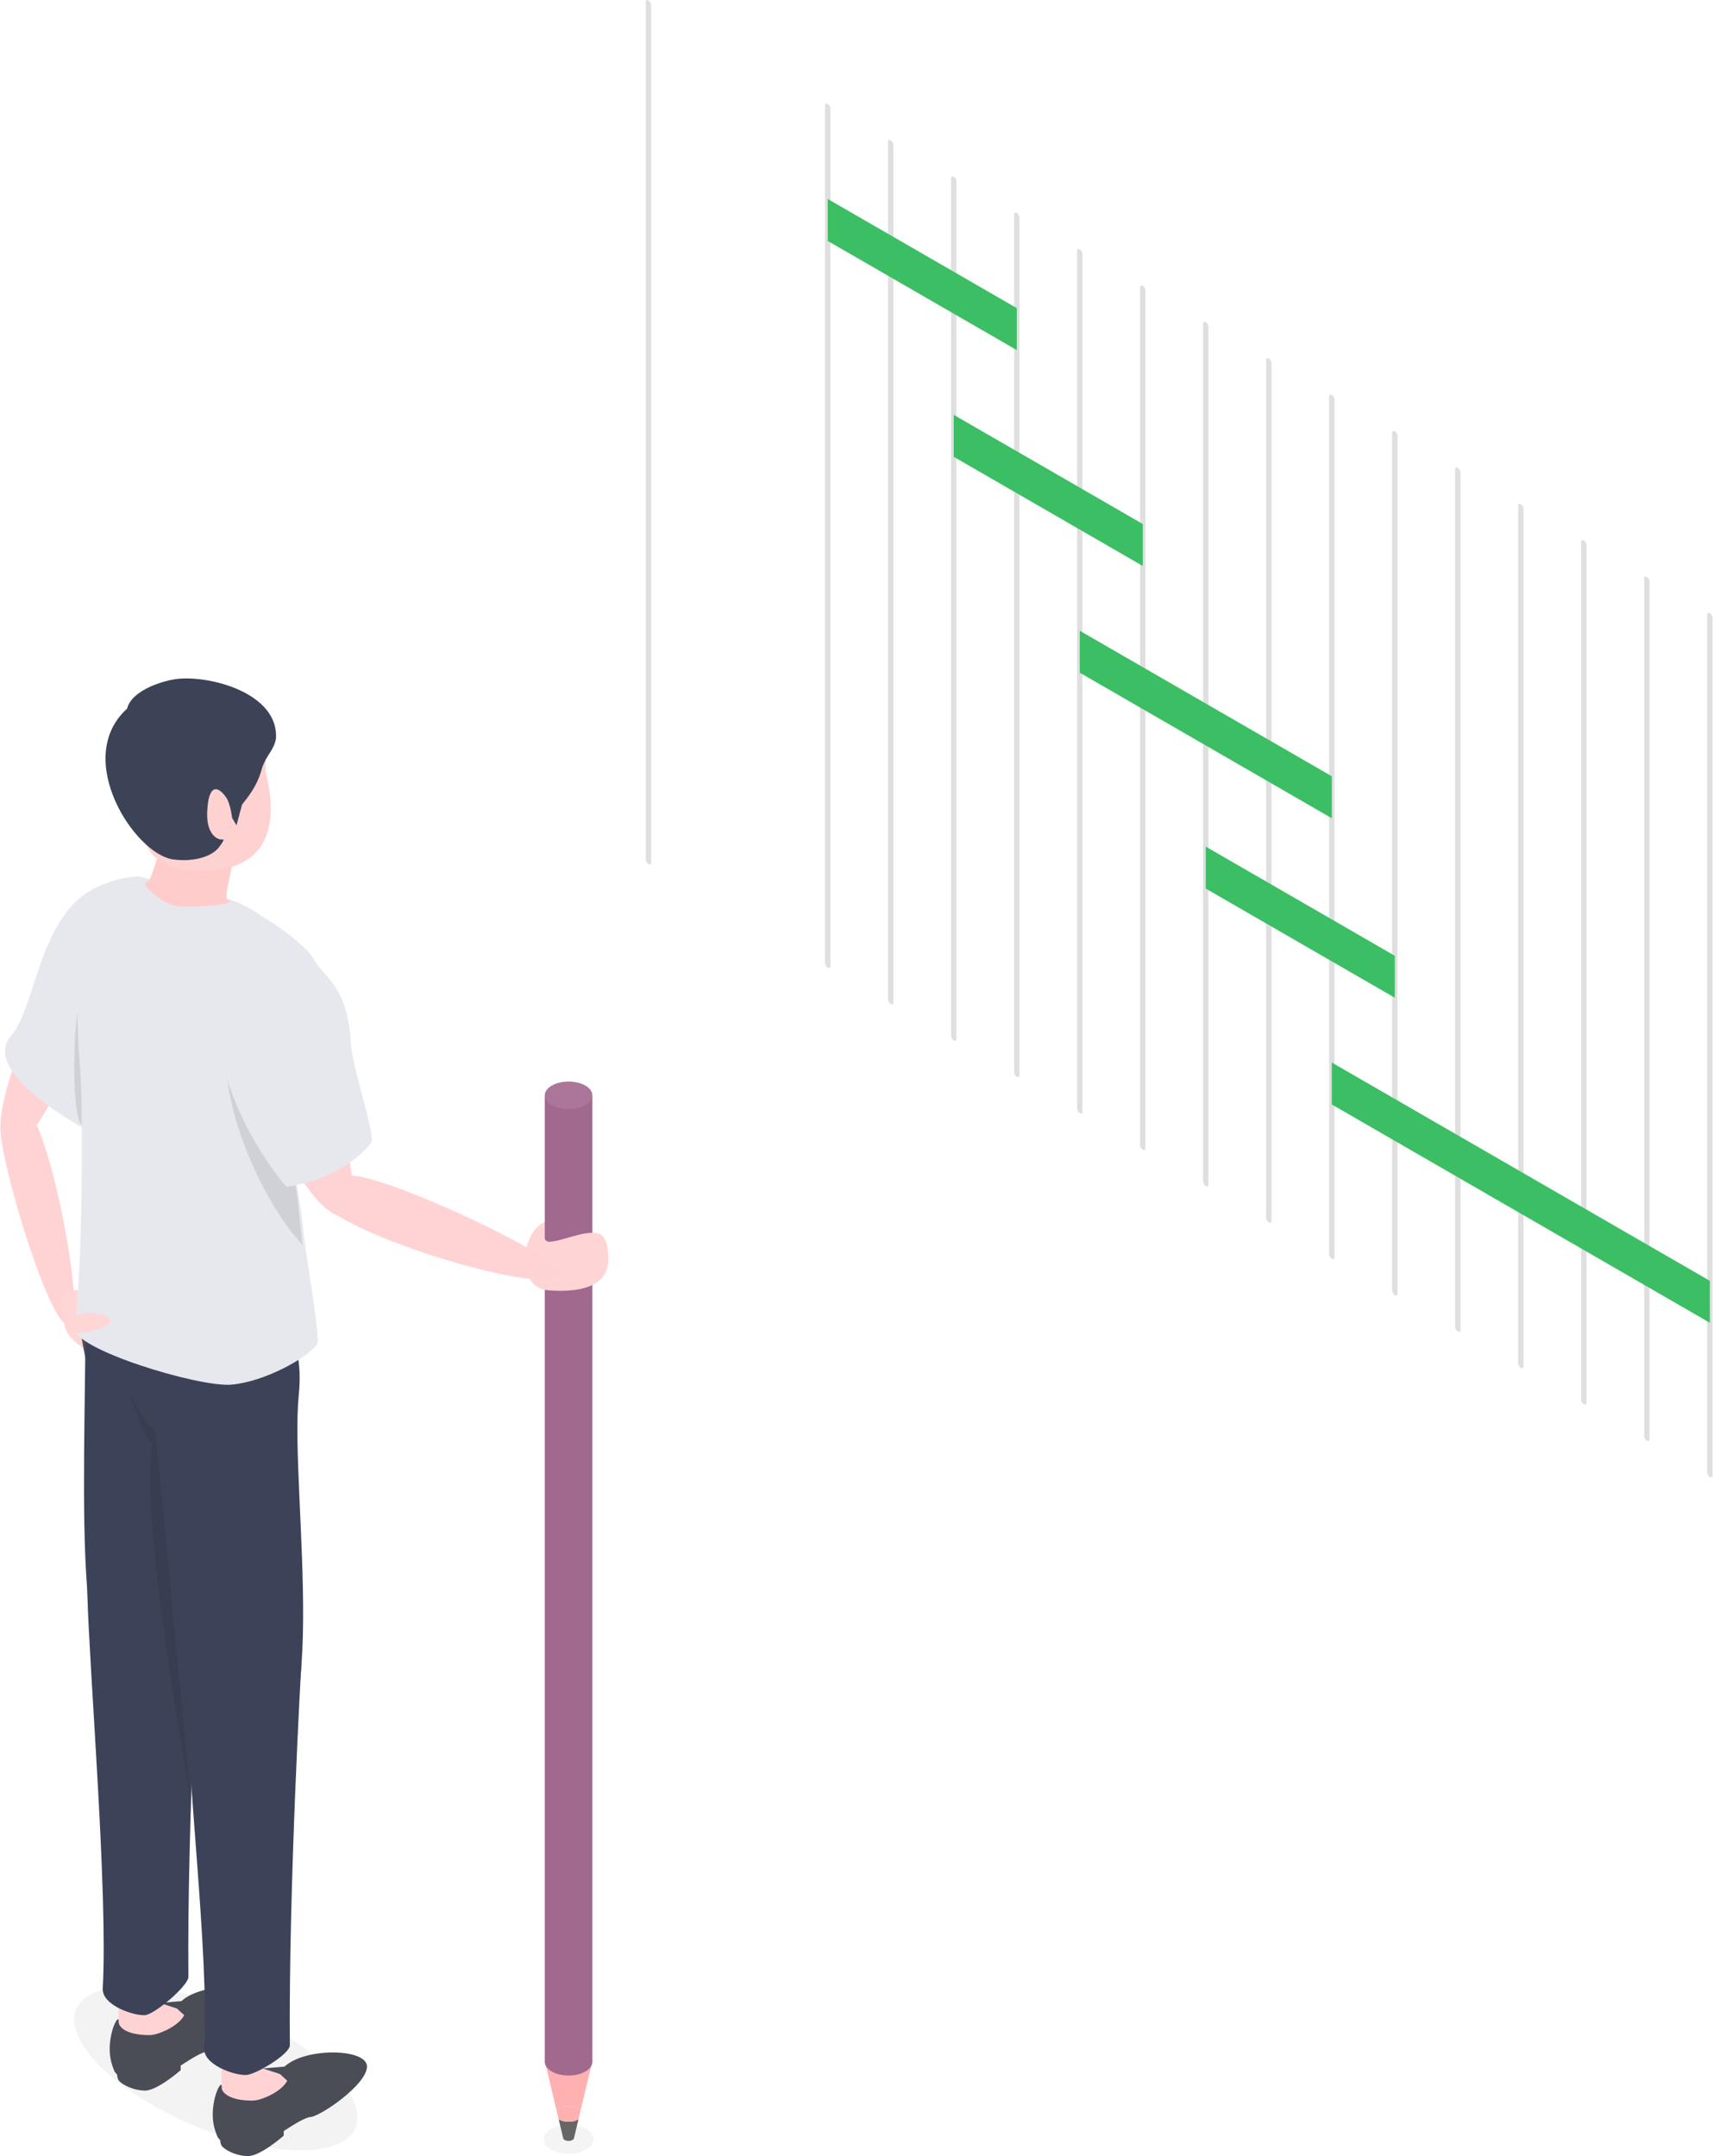 <?xml version="1.0" encoding="UTF-8"?>
<svg xmlns="http://www.w3.org/2000/svg" xmlns:xlink="http://www.w3.org/1999/xlink" version="1.1" id="_レイヤー_2" x="0px" y="0px" viewBox="0 0 827.622 1042.088" width="828px" height="1042px" class="lg:!max-h-[405px] isometric rectangleModalImage">
  <title>進捗管理</title>
  <g id="_2">
    <g>
      <g>
        <path fill="#DFDFDF" d="M313.246,417.665c-0.719-0.415-1.298-1.423-1.298-2.253V0.931&#10;&#9;&#9;&#9;&#9;c0-0.83,0.579-1.169,1.298-0.754s1.298,1.423,1.298,2.253v414.48&#10;&#9;&#9;&#9;&#9;C314.544,417.741,313.965,418.08,313.246,417.665z"></path>
        <path fill="#DFDFDF" d="M399.908,467.699c-0.719-0.415-1.298-1.423-1.298-2.253V50.966&#10;&#9;&#9;&#9;&#9;c0-0.83,0.579-1.169,1.298-0.754s1.298,1.423,1.298,2.253v414.48c0,0.83-0.579,1.169-1.298,0.754&#10;&#9;&#9;&#9;&#9;V467.699z"></path>
        <path fill="#DFDFDF" d="M430.367,485.285c-0.719-0.415-1.298-1.423-1.298-2.253V68.551&#10;&#9;&#9;&#9;&#9;c0-0.83,0.579-1.169,1.298-0.754c0.719,0.415,1.298,1.423,1.298,2.253v414.48&#10;&#9;&#9;&#9;&#9;C431.665,485.36,431.085,485.7,430.367,485.285z"></path>
        <path fill="#DFDFDF" d="M460.825,502.87c-0.719-0.415-1.298-1.423-1.298-2.253V86.137&#10;&#9;&#9;&#9;&#9;c0-0.83,0.579-1.169,1.298-0.754s1.298,1.423,1.298,2.253v414.48c0,0.83-0.579,1.169-1.298,0.754&#10;&#9;&#9;&#9;&#9;V502.87z"></path>
        <path fill="#DFDFDF" d="M491.28,520.453c-0.719-0.415-1.298-1.423-1.298-2.253V103.72&#10;&#9;&#9;&#9;&#9;c0-0.83,0.579-1.169,1.298-0.754c0.719,0.415,1.298,1.423,1.298,2.253v414.48&#10;&#9;&#9;&#9;&#9;C492.578,520.529,491.999,520.868,491.28,520.453z"></path>
        <path fill="#DFDFDF" d="M521.739,538.038c-0.719-0.415-1.298-1.423-1.298-2.253V121.305&#10;&#9;&#9;&#9;&#9;c0-0.83,0.579-1.169,1.298-0.754c0.719,0.415,1.298,1.423,1.298,2.253v414.48&#10;&#9;&#9;&#9;&#9;c0,0.83-0.579,1.169-1.298,0.754V538.038z"></path>
        <path fill="#DFDFDF" d="M552.198,555.624c-0.719-0.415-1.298-1.423-1.298-2.253V138.891&#10;&#9;&#9;&#9;&#9;c0-0.83,0.579-1.169,1.298-0.754s1.298,1.423,1.298,2.253v414.48&#10;&#9;&#9;&#9;&#9;C553.496,555.7,552.917,556.039,552.198,555.624z"></path>
        <path fill="#DFDFDF" d="M582.657,573.209c-0.719-0.415-1.298-1.423-1.298-2.253V156.476&#10;&#9;&#9;&#9;&#9;c0-0.83,0.579-1.169,1.298-0.754c0.719,0.415,1.298,1.423,1.298,2.253v414.48&#10;&#9;&#9;&#9;&#9;c0,0.83-0.579,1.169-1.298,0.754V573.209z"></path>
        <path fill="#DFDFDF" d="M613.116,590.795c-0.719-0.415-1.298-1.423-1.298-2.253V174.061&#10;&#9;&#9;&#9;&#9;c0-0.83,0.579-1.169,1.298-0.754c0.719,0.415,1.298,1.423,1.298,2.253v414.48&#10;&#9;&#9;&#9;&#9;C614.414,590.871,613.835,591.21,613.116,590.795L613.116,590.795z"></path>
        <path fill="#DFDFDF" d="M643.575,608.38c-0.719-0.415-1.298-1.423-1.298-2.253V191.647&#10;&#9;&#9;&#9;&#9;c0-0.83,0.579-1.169,1.298-0.754c0.719,0.415,1.298,1.423,1.298,2.253v414.48&#10;&#9;&#9;&#9;&#9;C644.873,608.456,644.293,608.795,643.575,608.38z"></path>
        <path fill="#DFDFDF" d="M674.029,625.963c-0.719-0.415-1.298-1.423-1.298-2.253V209.23&#10;&#9;&#9;&#9;&#9;c0-0.83,0.579-1.169,1.298-0.754c0.719,0.415,1.298,1.423,1.298,2.253v414.48&#10;&#9;&#9;&#9;&#9;c0,0.83-0.579,1.169-1.298,0.754V625.963z"></path>
        <path fill="#DFDFDF" d="M704.488,643.549c-0.719-0.415-1.298-1.423-1.298-2.253V226.815&#10;&#9;&#9;&#9;&#9;c0-0.83,0.579-1.169,1.298-0.754c0.719,0.415,1.298,1.423,1.298,2.253v414.48&#10;&#9;&#9;&#9;&#9;C705.786,643.624,705.207,643.964,704.488,643.549z"></path>
        <path fill="#DFDFDF" d="M734.947,661.134c-0.719-0.415-1.298-1.423-1.298-2.253V244.401&#10;&#9;&#9;&#9;&#9;c0-0.83,0.579-1.169,1.298-0.754c0.719,0.415,1.298,1.423,1.298,2.253v414.48&#10;&#9;&#9;&#9;&#9;C736.245,661.21,735.666,661.549,734.947,661.134z"></path>
        <path fill="#DFDFDF" d="M765.406,678.72c-0.719-0.415-1.298-1.423-1.298-2.253V261.986&#10;&#9;&#9;&#9;&#9;c0-0.83,0.579-1.169,1.298-0.754c0.719,0.415,1.298,1.423,1.298,2.253v414.48&#10;&#9;&#9;&#9;&#9;C766.704,678.795,766.125,679.135,765.406,678.72z"></path>
        <path fill="#DFDFDF" d="M795.865,696.305c-0.719-0.415-1.298-1.423-1.298-2.253V279.572&#10;&#9;&#9;&#9;&#9;c0-0.83,0.579-1.169,1.298-0.754c0.719,0.415,1.298,1.423,1.298,2.253v414.48&#10;&#9;&#9;&#9;&#9;C797.163,696.381,796.584,696.72,795.865,696.305z"></path>
        <path fill="#DFDFDF" d="M826.324,713.89c-0.719-0.415-1.298-1.423-1.298-2.253V297.157&#10;&#9;&#9;&#9;&#9;c0-0.83,0.579-1.169,1.298-0.754c0.719,0.415,1.298,1.423,1.298,2.253v414.48&#10;&#9;&#9;&#9;&#9;C827.622,713.966,827.043,714.306,826.324,713.89z"></path>
        <polygon fill="#3CBE64" points="491.282,169.208 399.907,116.453 399.907,96.164 491.282,148.919"></polygon>
        <polygon fill="#3CBE64" points="552.198,273.55 460.823,220.795 460.823,200.506 552.198,253.262"></polygon>
        <polygon fill="#3CBE64" points="643.572,395.478 521.74,325.138 521.74,304.849 643.572,375.189"></polygon>
        <polygon fill="#3CBE64" points="674.031,482.236 582.656,429.481 582.656,409.192 674.031,461.947"></polygon>
        <polygon fill="#3CBE64" points="826.322,639.334 643.572,533.823 643.572,513.535 826.322,619.045"></polygon>
      </g>
      <g>
        <path opacity="0.05" fill="#1A1A1A" d="M283.141,1038.879&#10;&#9;&#9;&#9;&#9;c-4.7,2.714-12.321,2.714-17.022,0c-4.701-2.714-4.701-7.114-0-9.828&#10;&#9;&#9;&#9;&#9;s12.321-2.714,17.022,0C287.841,1031.765,287.841,1036.165,283.141,1038.879z"></path>
        <g>
          <g>
            <path fill="#FFD3D4" d="M33.533,460.476c-10.512,8.269-44.754,86.197-29.82,93.766&#10;&#9;&#9;&#9;&#9;&#9;&#9;c10.179,5.16,26.878-35.302,45.157-67.088C67.617,454.556,44.045,452.208,33.533,460.476z"></path>
            <path fill="#FFD3D4" d="M8.901,532.836c14.217,0.553,32.698,105.639,25.32,108.282&#10;&#9;&#9;&#9;&#9;&#9;&#9;c-9.488,3.399-32.517-73.616-34.063-92.854c-1.545-19.238,8.743-15.429,8.743-15.429L8.901,532.836z"></path>
          </g>
          <path fill="#E7E7EE" d="M44.169,547.452c0,0-55.155-28.259-38.977-46.926&#10;&#9;&#9;&#9;&#9;&#9;c13.871-16.004,13.477-72.151,55.179-75.198c4.768-0.348-2.214,112.162-16.202,122.124L44.169,547.452z"></path>
          <path opacity="0.1" d="M40.531,544.327c-7.768,1.114-5.815-73.693,2.656-71.539&#10;&#9;&#9;&#9;&#9;&#9;C51.659,474.941,43.416,543.913,40.531,544.327z"></path>
        </g>
        <g>
          <path fill="#FFD4D4" d="M255.939,605.146c0,0-4-10,10-16c10.855-4.652,4,12,4,12&#10;&#9;&#9;&#9;&#9;&#9;L255.939,605.146L255.939,605.146z"></path>
          <g>
            <rect x="263.13" y="529.612" fill="#A1698D" width="23" height="466.571"></rect>
            <path fill="#666666" d="M276.506,1034.31c-1.036,0.598-2.717,0.598-3.753,0&#10;&#9;&#9;&#9;&#9;&#9;&#9;c-1.036-0.598-1.036-1.569,0-2.167s2.717-0.598,3.753,0&#10;&#9;&#9;&#9;&#9;&#9;&#9;C277.543,1032.741,277.543,1033.712,276.506,1034.31z"></path>
            <path fill="#AB769A" d="M282.762,534.075c-4.491,2.593-11.772,2.593-16.264-0&#10;&#9;&#9;&#9;&#9;&#9;&#9;c-4.491-2.593-4.491-6.797-0-9.39s11.772-2.593,16.263,0&#10;&#9;&#9;&#9;&#9;&#9;&#9;C287.253,527.279,287.253,531.483,282.762,534.075z"></path>
            <path fill="#FFB0B0" d="M270.006,1019.057c2.554-1.474,6.694-1.474,9.247,0&#10;&#9;&#9;&#9;&#9;&#9;&#9;c0.492,0.284,0.887,0.602,1.189,0.941l5.687-23.815h-23l5.687,23.815&#10;&#9;&#9;&#9;&#9;&#9;&#9;c0.302-0.339,0.697-0.657,1.189-0.941L270.006,1019.057z"></path>
            <path fill="#666666" d="M270.006,1024.396c-0.058-0.034-0.108-0.07-0.164-0.105l2.134,8.935h5.308&#10;&#9;&#9;&#9;&#9;&#9;&#9;l2.134-8.935c-0.056,0.035-0.106,0.071-0.164,0.104c-2.554,1.474-6.694,1.474-9.247,0V1024.396z"></path>
            <path fill="#FFB0B0" d="M279.253,1019.057c-2.554-1.474-6.694-1.474-9.247-0&#10;&#9;&#9;&#9;&#9;&#9;&#9;c-0.492,0.284-0.887,0.602-1.189,0.941l1.025,4.293c0.056,0.035,0.106,0.071,0.164,0.105&#10;&#9;&#9;&#9;&#9;&#9;&#9;c2.554,1.474,6.694,1.474,9.247,0c0.058-0.034,0.108-0.07,0.164-0.105l1.025-4.293&#10;&#9;&#9;&#9;&#9;&#9;&#9;c-0.302-0.339-0.697-0.657-1.189-0.941L279.253,1019.057z"></path>
            <path fill="#A1698D" d="M282.762,1001.201c-4.491,2.593-11.772,2.593-16.264-0&#10;&#9;&#9;&#9;&#9;&#9;&#9;s-4.491-6.797-0-9.39c4.491-2.593,11.772-2.593,16.263,0&#10;&#9;&#9;&#9;&#9;&#9;&#9;C287.253,994.404,287.253,998.608,282.762,1001.201z"></path>
          </g>
          <path fill="#FFD4D4" d="M254.323,603.92c0,0-0.641-5.588,5.616-7.775c1.607-0.562,3.151,3.931,5,4&#10;&#9;&#9;&#9;&#9;&#9;c5.655,0.212,17.39-5.746,24-4c3.966,1.048,4.894,7.3,4.894,12.514&#10;&#9;&#9;&#9;&#9;&#9;c0,13.904-15.177,16.117-29.082,14.958c-13.904-1.159-10.428-19.698-10.428-19.698V603.92z"></path>
          <g>
            <path fill="#FFD6D6" d="M30.896,639.552c-0.102-4.939-4.025-13.836,3.682-15.668&#10;&#9;&#9;&#9;&#9;&#9;&#9;c8.004-1.903,33.494,5.962,33.864,8.723c2.518,18.777-4.06,21.466-10.424,23.605&#10;&#9;&#9;&#9;&#9;&#9;&#9;c-6.364,2.138-26.91-6.38-27.122-16.659L30.896,639.552z"></path>
            <g>
              <path opacity="0.05" d="M165.339,1035.124&#10;&#9;&#9;&#9;&#9;&#9;&#9;&#9;c-16.912,9.764-58.042,1.848-91.868-17.681c-33.825-19.529-47.536-43.276-30.624-53.04&#10;&#9;&#9;&#9;&#9;&#9;&#9;&#9;s58.042-1.848,91.868,17.681C168.54,1001.613,182.251,1025.36,165.339,1035.124z"></path>
              <g>
                <path fill="#4A4C56" d="M137.377,998.785c-0.013,0.012-0.018,0.031-0.027,0.047l-10.805,0.938l7.533,2.772&#10;&#9;&#9;&#9;&#9;&#9;&#9;&#9;&#9;c-13.665,22.591-25.878,4.548-27.5,5.067c-1.668,0.534-6.303,12.824-2.521,22.908&#10;&#9;&#9;&#9;&#9;&#9;&#9;&#9;&#9;c0.82,2.187,0.722,2.46,2.106,3.807c0.071,0.782,0.223,1.616,0.525,2.342&#10;&#9;&#9;&#9;&#9;&#9;&#9;&#9;&#9;c0.872,2.095,7.071,5.422,13.035,5.422c5.964,0,17.19-9.858,17.19-9.858v-2.233&#10;&#9;&#9;&#9;&#9;&#9;&#9;&#9;&#9;c5.287-3.467,10.566-6.658,12.925-6.788c4.64-0.256,27.33-15.601,27.33-24.424&#10;&#9;&#9;&#9;&#9;&#9;&#9;&#9;&#9;c0-8.824-29.803-9.259-39.792,0H137.377z"></path>
                <path fill="#FFD3D4" d="M135.089,1002.418l-8.065-2.627c0.029-1.074,0.053-2.148,0.095-3.2&#10;&#9;&#9;&#9;&#9;&#9;&#9;&#9;&#9;c0.302-7.541,3.507-19.531-3.453-19.694c-6.96-0.164-16.17-4.372-16.686,17.138&#10;&#9;&#9;&#9;&#9;&#9;&#9;&#9;&#9;c0,0-0.314,13.417,0,15.361s3.442,5.878,14.853,5.878c2.727,0,6.247-1.559,6.247-1.559&#10;&#9;&#9;&#9;&#9;&#9;&#9;&#9;&#9;s7.777-2.891,10.557-8.055l-3.548-3.243V1002.418z"></path>
              </g>
              <g>
                <path fill="#4A4C56" d="M87.572,967.123c-0.013,0.013-0.018,0.031-0.027,0.047l-10.805,0.938l7.533,2.772&#10;&#9;&#9;&#9;&#9;&#9;&#9;&#9;&#9;c-13.665,22.591-25.878,4.548-27.5,5.067c-1.668,0.534-6.303,12.824-2.521,22.908&#10;&#9;&#9;&#9;&#9;&#9;&#9;&#9;&#9;c0.82,2.187,0.722,2.46,2.106,3.807c0.071,0.782,0.223,1.616,0.525,2.342&#10;&#9;&#9;&#9;&#9;&#9;&#9;&#9;&#9;c0.872,2.095,7.071,5.422,13.035,5.422s17.189-9.858,17.189-9.858v-2.232&#10;&#9;&#9;&#9;&#9;&#9;&#9;&#9;&#9;c5.287-3.467,10.566-6.658,12.925-6.788c4.64-0.256,27.33-15.601,27.33-24.424&#10;&#9;&#9;&#9;&#9;&#9;&#9;&#9;&#9;C127.364,958.299,97.561,957.864,87.572,967.123z"></path>
                <path fill="#FFD3D4" d="M85.284,970.756l-8.066-2.627c0.029-1.074,0.053-2.147,0.095-3.2&#10;&#9;&#9;&#9;&#9;&#9;&#9;&#9;&#9;c0.302-7.541,3.507-19.531-3.453-19.694c-6.96-0.164-16.17-4.372-16.686,17.138&#10;&#9;&#9;&#9;&#9;&#9;&#9;&#9;&#9;c0,0-0.314,13.417,0,15.361c0.314,1.944,3.442,5.878,14.853,5.878c2.727,0,6.247-1.559,6.247-1.559&#10;&#9;&#9;&#9;&#9;&#9;&#9;&#9;&#9;s7.777-2.891,10.557-8.055l-3.548-3.243V970.756z"></path>
              </g>
              <path fill="#4F5056" d="M50.034,603.164c-15.378,15.398-13.191,38.989-6.876,61.148&#10;&#9;&#9;&#9;&#9;&#9;&#9;&#9;s68.305-37.586,68.305-37.586L50.034,603.164z"></path>
              <path fill="#3C4358" d="M96.374,775.745c0,0-6.171,103.538-5.532,179.707&#10;&#9;&#9;&#9;&#9;&#9;&#9;&#9;c0.036,4.319-16.455,18.317-21.109,18.527c-5.691,0.257-20.733-4.896-20.29-12.914&#10;&#9;&#9;&#9;&#9;&#9;&#9;&#9;c2.543-45.996-6.25-150.065-7.423-189.923c-2.016-68.537,54.354,4.603,54.354,4.603L96.374,775.745z"></path>
              <path fill="#3C4358" d="M41.251,627.169c-0.514,106.964-7.37,196.818,27.777,198.898&#10;&#9;&#9;&#9;&#9;&#9;&#9;&#9;c45.145,2.671,27.869-130.817,32.585-177.512C108.033,584.989,41.389,598.381,41.251,627.169&#10;&#9;&#9;&#9;&#9;&#9;&#9;&#9;L41.251,627.169z"></path>
              <path opacity="0.1" fill="#1A1A1A" d="M92.441,873.249l-17.501-181.699&#10;&#9;&#9;&#9;&#9;&#9;&#9;&#9;c-3.843-2.802-8.191-9.855-12.682-18.11c0,0,6.956,21.846,11.161,24.177c0,0-0.233,1.452-0.376,2.646&#10;&#9;&#9;&#9;&#9;&#9;&#9;&#9;c-3.914,32.717,9.471,116.306,19.398,172.985V873.249z"></path>
              <path fill="#3C4358" d="M145.422,804.658c0,0-6.171,107.674-5.532,183.843&#10;&#9;&#9;&#9;&#9;&#9;&#9;&#9;c0.036,4.319-16.456,14.182-21.109,14.391c-5.691,0.257-20.733-4.896-20.29-12.914&#10;&#9;&#9;&#9;&#9;&#9;&#9;&#9;c2.543-45.996-9.031-135.008-8.15-174.872c0.686-31.026,55.08-10.448,55.08-10.448L145.422,804.658z"></path>
              <path fill="#3C4358" d="M83.832,652.969c-0.514,106.964-0.903,199.931,34.244,202.01&#10;&#9;&#9;&#9;&#9;&#9;&#9;&#9;c45.145,2.671,21.402-133.929,26.118-180.624c6.42-63.566-60.224-50.174-60.362-21.386L83.832,652.969&#10;&#9;&#9;&#9;&#9;&#9;&#9;&#9;z"></path>
            </g>
            <g>
              <path fill="#E7E7EE" d="M146.402,594.903c-1.418-14.963-5.25-35.245-10.563-53.936&#10;&#9;&#9;&#9;&#9;&#9;&#9;&#9;c-6.658-23.419,5.791-49.062,3.464-74.433c-0.038-0.415-0.069-0.83-0.115-1.246&#10;&#9;&#9;&#9;&#9;&#9;&#9;&#9;c-2.866-25.777-32.935-31.846-32.935-31.846l-38.988-9.823c0,0-22.808,0.074-26.721,14.327&#10;&#9;&#9;&#9;&#9;&#9;&#9;&#9;c-3.913,14.253-3.982,57.35-2.266,75.183c1.716,17.833,1.676,99.528-2.508,128.521&#10;&#9;&#9;&#9;&#9;&#9;&#9;&#9;c-1.47,10.188,59.819,28.838,75.693,27.589c15.874-1.248,37.273-13.013,41.578-19.584&#10;&#9;&#9;&#9;&#9;&#9;&#9;&#9;c1.792-2.735-5.628-44.082-6.639-54.754L146.402,594.903z"></path>
              <path opacity="0.1" d="M138.016,472.788&#10;&#9;&#9;&#9;&#9;&#9;&#9;&#9;c-14.362,6.755-29.925,19.183-29.039,41.201c1.157,28.736,18.697,67.818,36.937,87.631&#10;&#9;&#9;&#9;&#9;&#9;&#9;&#9;c-1.418-14.963-3.687-39.884-8.805-53.957C129.232,525.997,138.569,498.445,138.016,472.788z"></path>
              <path fill="#FFD6D6" d="M35.099,636.202c7.915-2.663,18.011-1.74,17.762,2.323&#10;&#9;&#9;&#9;&#9;&#9;&#9;&#9;c-0.249,4.063-13.559,5.884-17.762,5.884S31.176,637.522,35.099,636.202z"></path>
              <path fill="#FFD3D4" d="M153.569,577.451c-0.14,16.229,112.422,50.625,116.821,38.567&#10;&#9;&#9;&#9;&#9;&#9;&#9;&#9;c2.745-7.522-76.933-44.89-98.768-47.693c-21.836-2.803-18.053,9.126-18.053,9.126L153.569,577.451&#10;&#9;&#9;&#9;&#9;&#9;&#9;&#9;z"></path>
              <path fill="#FFD3D4" d="M135.018,529.612c-7.573,11.024,14.002,55.934,30.512,58.714&#10;&#9;&#9;&#9;&#9;&#9;&#9;&#9;c11.254,1.895,3.987-16.262-0.535-50.695c-4.925-37.507-22.404-19.042-29.977-8.018V529.612z"></path>
              <path fill="#E7E7EE" d="M116.375,437.5c-0.489-1.342,29.203,15.548,35.057,26.102&#10;&#9;&#9;&#9;&#9;&#9;&#9;&#9;c5.064,9.13,16.229,12.648,17.875,39.995c0.774,12.858,10.848,40.642,10.166,48.243&#10;&#9;&#9;&#9;&#9;&#9;&#9;&#9;c0,0-11.135,17.016-41.151,21.857c0,0-30.742-34.131-33.796-78.774&#10;&#9;&#9;&#9;&#9;&#9;&#9;&#9;C104.526,494.923,117.178,439.704,116.375,437.5z"></path>
            </g>
            <g>
              <path fill="#FFCCCC" d="M88.693,437.206c6.849,0.01,16.593-1.54,20.679-2.563&#10;&#9;&#9;&#9;&#9;&#9;&#9;&#9;c-0.064-0.404-0.11-0.846-0.131-1.347c-0.282-6.994,9.026-28.187-1.247-34.779&#10;&#9;&#9;&#9;&#9;&#9;&#9;&#9;c-10.274-6.592-28.299-6.867-29.815,5.204c-1.339,10.665-6.295,22.171-6.996,23.435&#10;&#9;&#9;&#9;&#9;&#9;&#9;&#9;c2.813,3.531,9.048,10.038,17.51,10.05L88.693,437.206z"></path>
              <path fill="#FFD2D2" d="M128.054,354.552c1.929,2.789-0.893,14.542,0.574,20.545&#10;&#9;&#9;&#9;&#9;&#9;&#9;&#9;c4.638,18.967,3.726,44.565-28.302,45.572c-31.295,0.984-32.706-14.632-33.698-34.606&#10;&#9;&#9;&#9;&#9;&#9;&#9;&#9;c-0.991-19.974-9.172-29.149,11.69-40.695s41.681-2.463,49.735,9.184V354.552z"></path>
              <path fill="#3D4356" d="M133.204,356.882c1.193-21.867-31.761-30.544-47.75-28.746&#10;&#9;&#9;&#9;&#9;&#9;&#9;&#9;c-6.428,0.723-21.972,5.281-24.241,14.356c-26.478,24.023,3.62,70.395,22.325,72.898&#10;&#9;&#9;&#9;&#9;&#9;&#9;&#9;c8.09,1.082,17.084-0.425,21.605-5.296c0.639-0.689,3.443-4.485,2.512-4.359&#10;&#9;&#9;&#9;&#9;&#9;&#9;&#9;c-3.087,0.417-8.256-2.77-7.703-13.649c0.885-17.408,7.958-8.911,9.634-5.849s2.409,9.162,2.409,9.162&#10;&#9;&#9;&#9;&#9;&#9;&#9;&#9;l2.126,3.457l2.653-9.972c5.294-6.497,7.993-11.262,9.675-17.707c2.181-6.454,5.689-8.373,6.755-14.295&#10;&#9;&#9;&#9;&#9;&#9;&#9;&#9;V356.882z"></path>
            </g>
            <path fill="#FFCCCC" d="M72.547,425.351c-0.94,0.369-2.908,0.993-2.553,2.411s8.735,9.541,16.051,10.258&#10;&#9;&#9;&#9;&#9;&#9;&#9;c7.316,0.717,23.596-0.613,24.72-2.115c1.709-2.284-36.835-11.097-38.218-10.554V425.351z"></path>
          </g>
        </g>
      </g>
    </g>
  </g>
</svg>
